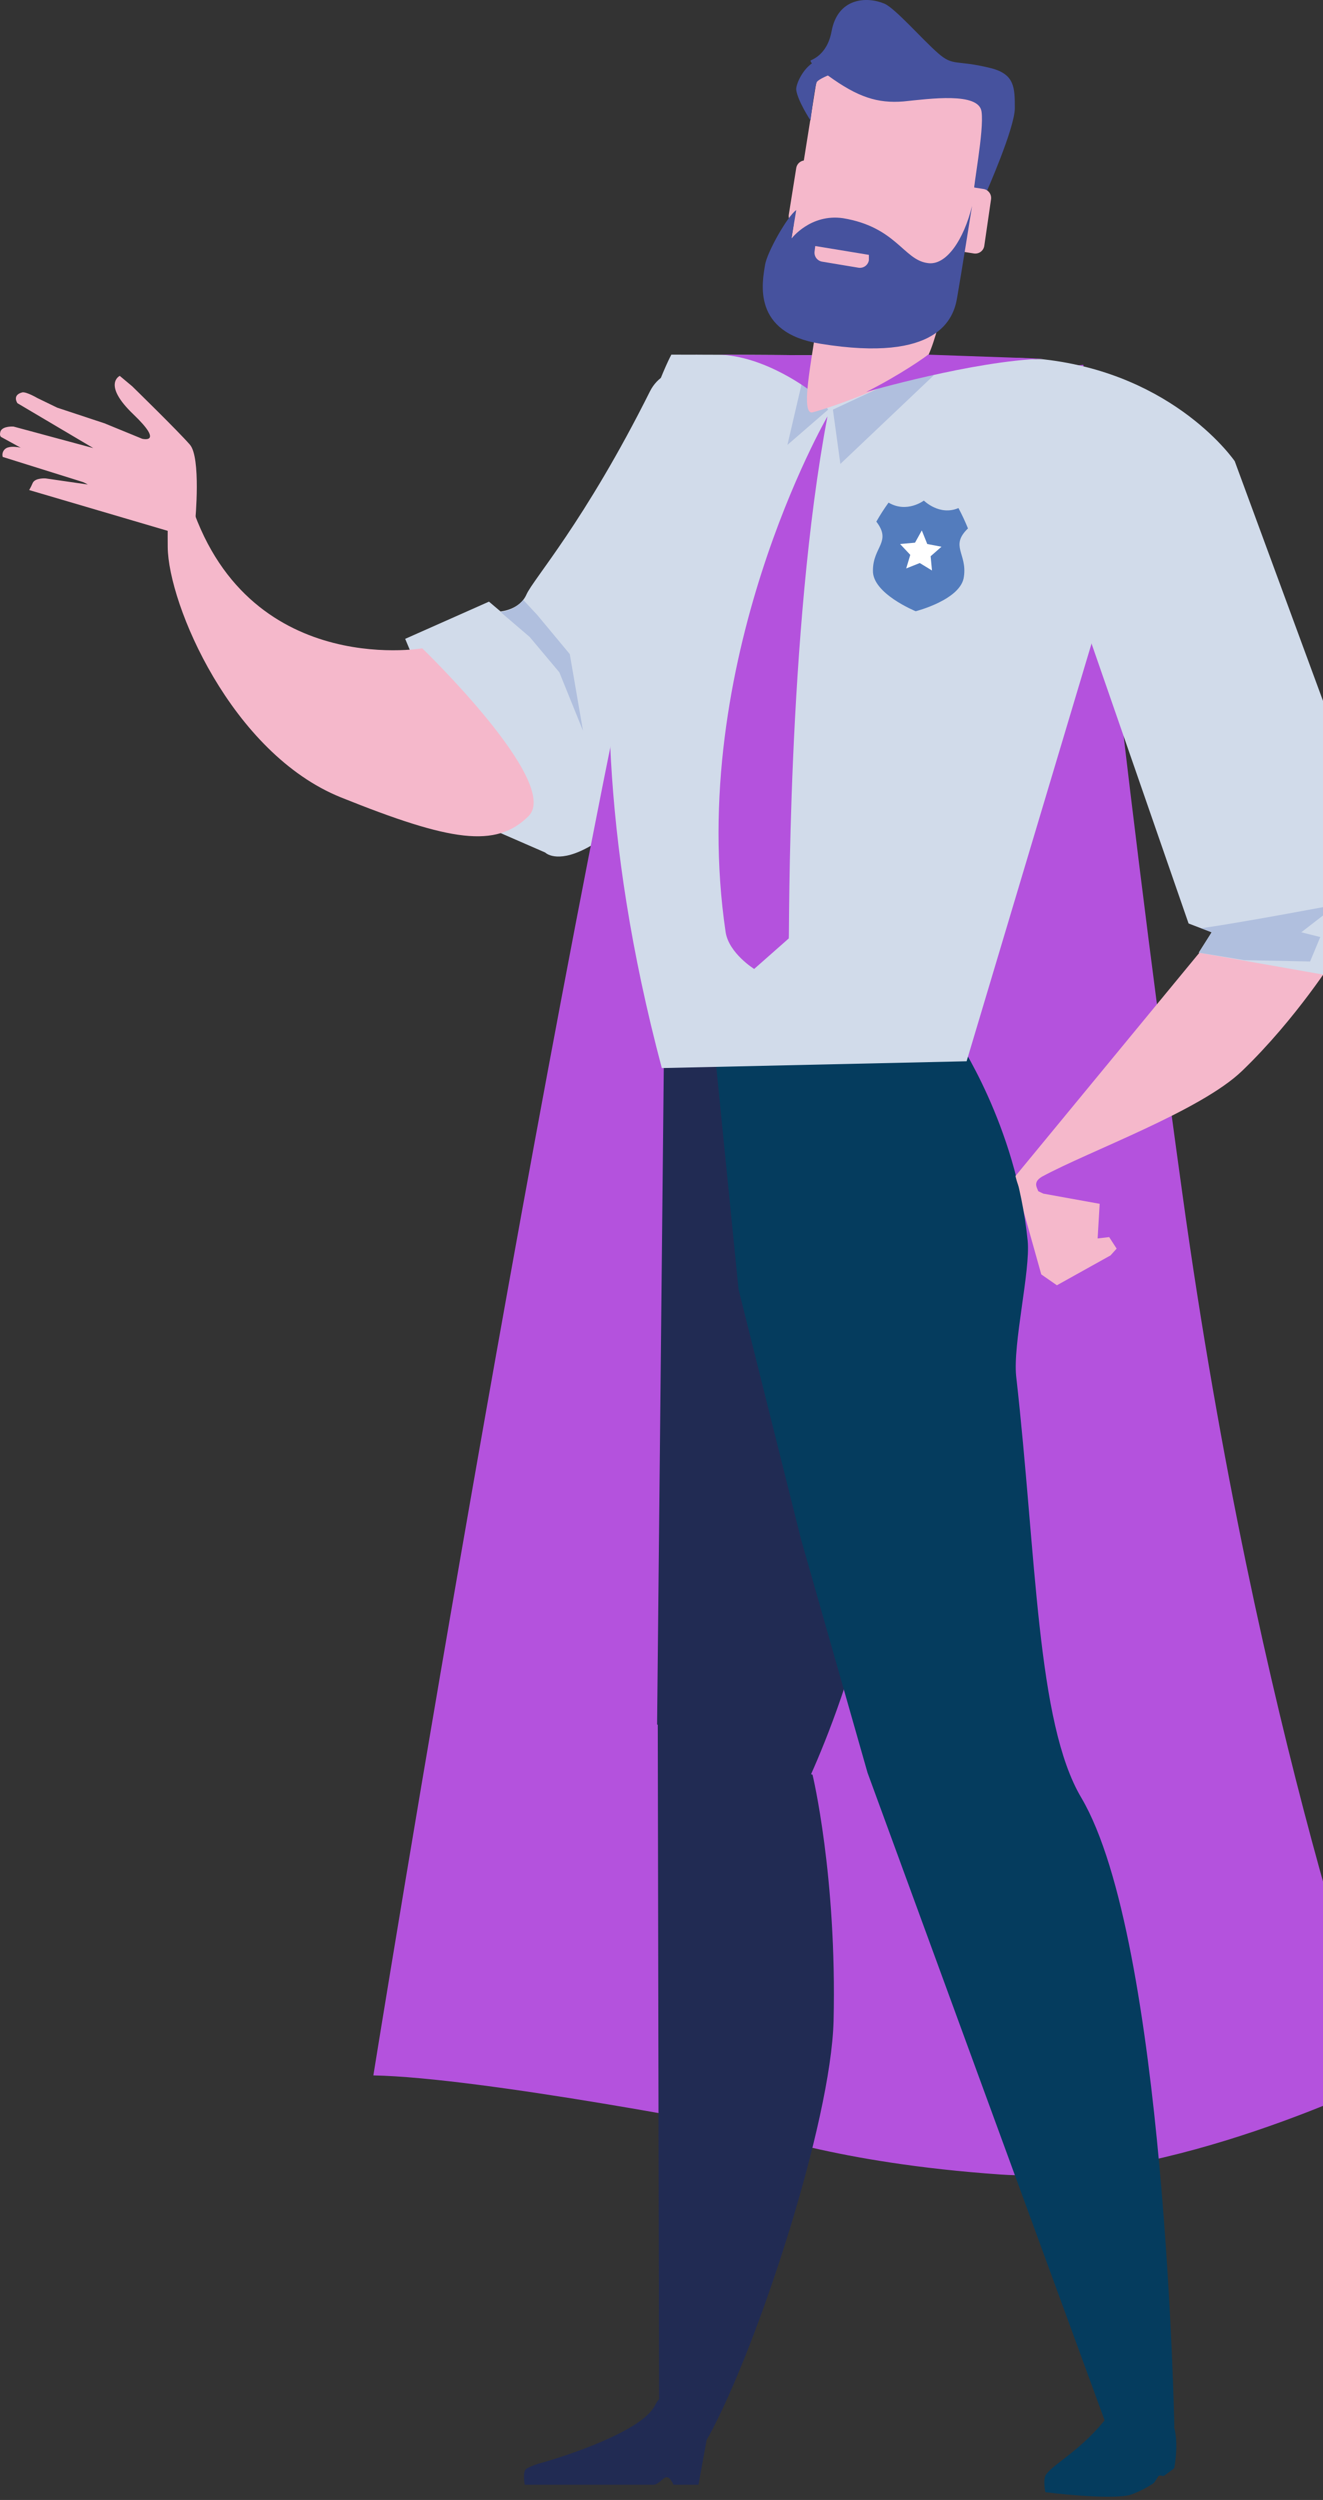 <svg width="163" height="308" viewBox="0 0 163 308" fill="none" xmlns="http://www.w3.org/2000/svg">
<rect x="0" y="0" width="163" height="308" fill="#333333" stroke="none"/>
<path d="M100.168 52.21C100.168 52.21 108.984 58.977 90.742 84.763C72.501 110.55 67.174 105.034 67.174 105.034L59.528 101.702L49.921 78.707L60.244 74.124L61.672 75.332C61.672 75.332 64.029 75.143 64.863 73.242C65.697 71.342 72.043 64.29 80.084 48.205C83.813 40.872 98.477 50.966 100.168 52.21Z" fill="#D1DBEA"/>
<path d="M52.026 79.875C52.026 79.875 29.347 83.771 22.958 60.161C21.016 53.126 20.6 60.351 20.664 67.395C20.727 74.44 28.511 92.817 42.028 98.25C55.546 103.683 61.096 104.54 65.12 100.548C69.211 96.456 52.026 79.875 52.026 79.875Z" fill="#F5B8CB"/>
<path d="M70.198 80.586L66.2 75.774L64.479 73.924C63.767 74.752 62.771 75.284 61.687 75.416L65.264 78.48L68.917 82.834L71.829 90.031L70.198 80.586Z" fill="#B0BFDE"/>
<path d="M24.058 64.134C24.058 64.134 24.79 56.328 23.381 54.767C21.955 53.123 16.281 47.585 16.281 47.585L14.755 46.309C14.755 46.309 12.558 47.339 16.428 51.042C20.298 54.745 17.517 54.057 17.517 54.057L12.88 52.156L7.039 50.222L4.591 49.034C4.591 49.034 3.243 48.246 2.748 48.34C1.444 48.677 2.148 49.675 2.148 49.675L11.497 55.208L1.671 52.554C1.671 52.554 0.37 52.454 0.069 53.121C-0.148 53.773 0.214 53.878 0.214 53.878L10.815 59.694L5.628 58.942C5.628 58.942 4.327 58.842 4.026 59.51C3.902 59.808 3.758 60.098 3.594 60.376L23.338 66.189L24.058 64.134Z" fill="#F5B8CB"/>
<path d="M10.434 56.804L3.404 55.359C3.404 55.359 1.857 54.87 1.049 55.111C0.922 55.138 0.802 55.19 0.696 55.265C0.59 55.34 0.501 55.436 0.434 55.547C0.367 55.658 0.323 55.782 0.306 55.91C0.289 56.038 0.298 56.169 0.334 56.294L10.697 59.541L10.434 56.804Z" fill="#F5B8CB"/>
<path d="M145.686 147.143C137.491 88.1 133.477 44.947 133.477 44.947L104.123 47.54L85.724 43.693C69.165 111.683 46 255.694 46 255.694C59.381 255.945 92.247 262.384 92.247 262.384C92.247 262.384 102.784 266.482 123.274 267.904C143.847 269.326 170.608 256.112 170.608 256.112C170.608 256.112 154.97 214.299 145.686 147.143Z" fill="#B452DD"/>
<path d="M128.877 304.868C128.459 305.453 128.793 307.042 128.793 307.042C128.793 307.042 136.655 308.046 139.247 307.377C140.251 307.024 141.206 306.546 142.091 305.955C142.258 305.871 142.593 305.202 142.76 305.035C143.094 304.868 143.262 305.202 143.513 304.952C144.182 304.45 144.685 304.115 144.685 304.032C145.354 300.101 144.434 298.428 144.434 298.428C144.434 298.428 137.744 295.92 136.491 297.676C133.397 301.774 129.801 303.53 128.881 304.868" fill="#053C5E"/>
<path d="M87.229 299.683L86.056 306.122H82.962C82.962 306.122 82.627 305.203 82.126 305.203C81.707 305.203 81.122 306.122 80.537 306.122H64.648C64.648 306.122 64.397 304.784 64.732 304.283C64.899 304.032 65.986 303.614 66.655 303.446C69.916 302.527 79.116 299.516 80.704 296.338C82.628 292.324 87.228 299.683 87.228 299.683" fill="#212B53"/>
<path d="M130.215 158.349L136.822 154.669L137.574 153.833L136.655 152.411L135.233 152.578L135.484 148.313L128.542 147.058L125.03 145.386L128.291 157.01" fill="#F5B8CB"/>
<path d="M81.208 299.683C81.208 299.683 84.804 304.868 87.397 300.017C93.418 288.895 102.366 261.464 102.701 249.003C103.119 231.107 100.108 218.646 100.108 218.646L81.04 212.457L81.208 299.683Z" fill="#212B53"/>
<path d="M81.793 130.417L80.957 212.456L98.268 222.074C98.268 222.074 108.639 202.505 109.977 177.5C110.562 166.879 110.814 143.128 104.876 135.016C96.847 123.977 81.794 130.416 81.794 130.416" fill="#212B53"/>
<path d="M88.149 130.417L90.993 158.851L98.687 189.627L106.882 218.395L136.152 298.345L144.683 299.014C144.683 299.014 143.596 239.052 133.226 221.489C127.706 212.206 127.706 191.717 125.197 169.556C124.779 165.541 126.953 156.593 126.619 152.913C125.197 138.612 117.838 127.824 117.838 127.824L88.149 130.417Z" fill="#053C5E"/>
<path d="M81.542 131.588L119.092 130.751L135.148 77.061C135.148 77.061 145.602 44.529 125.615 44.111C105.628 43.693 82.713 43.693 82.713 43.693C82.713 43.693 66.238 74.05 81.54 131.588" fill="#D1DBEA"/>
<path d="M148.948 115.949L125.113 144.884C125.113 144.884 125.949 149.065 127.874 146.891C128.125 146.64 126.954 145.804 128.376 144.968C134.23 141.791 147.945 136.856 153.047 131.922C159.737 125.482 164.503 117.872 164.503 117.872L148.948 115.949Z" fill="#F5B8CB"/>
<path d="M101.948 51.303C101.948 51.303 84.469 81.493 89.404 114.861C89.822 117.454 92.916 119.378 92.916 119.378L97.182 115.614C97.266 115.531 96.932 77.813 101.948 51.303Z" fill="#B452DD"/>
<path d="M102.618 50.466L103.537 57.157L114.995 46.285V44.697L102.618 50.466Z" fill="#B0BFDE"/>
<path d="M99.021 46.201L97.014 54.815L102.032 50.466L99.021 46.201Z" fill="#B0BFDE"/>
<path d="M100.025 48.292C100.025 48.292 94.338 43.776 88.4 43.693L101.948 43.776L100.025 48.292Z" fill="#B452DD"/>
<path d="M133.393 76.141L146.439 113.776L149.282 114.863L147.694 117.372L163.834 120.215L170.943 107.92L152.126 56.822C152.126 56.822 144.85 46.118 128.626 44.278C116.834 43.023 132.39 72.963 133.392 76.141" fill="#D1DBEA"/>
<path d="M164.754 111.432C164.754 111.432 153.798 113.523 148.028 114.36L149.284 114.861L147.696 117.37L153.299 118.29L161.411 118.457L162.666 115.446L160.324 114.861L164.754 111.432Z" fill="#B0BFDE"/>
<path d="M116.416 36.584C115.997 38.675 115.243 41.853 114.409 43.693C113.071 46.62 101.864 50.383 100.108 50.801C98.352 51.219 100.526 42.02 100.526 40.013C100.526 38.424 101.529 38.925 100.275 36.667H116.416V36.584Z" fill="#F5B8CB"/>
<path d="M97.097 31.984C96.976 32.835 97.186 33.7 97.684 34.401C98.182 35.101 98.93 35.583 99.773 35.748L114.325 38.089C115.176 38.211 116.041 38.001 116.741 37.503C117.442 37.005 117.924 36.257 118.089 35.413L121.517 13.837C121.639 12.986 121.429 12.121 120.931 11.421C120.433 10.72 119.685 10.238 118.841 10.073L104.288 7.732C103.437 7.61 102.572 7.82 101.872 8.318C101.172 8.816 100.689 9.564 100.525 10.408L97.097 31.984Z" fill="#F5B8CB"/>
<path d="M99.857 14.84C99.857 14.84 98.269 12.415 98.101 11.077C98.017 10.408 99.021 8.066 100.777 7.397C102.533 6.728 103.621 8.652 103.621 8.652C103.621 8.652 100.777 9.655 100.61 10.157C100.359 10.743 99.857 14.84 99.857 14.84Z" fill="#46529E"/>
<path d="M121.517 23.705C121.517 23.705 125.03 15.762 125.03 13.335C125.03 10.826 125.03 9.153 122.103 8.401C117.753 7.314 117.503 8.234 115.58 6.561C113.656 4.888 110.311 1.041 108.973 0.454C106.799 -0.464 103.202 -0.297 102.449 3.885C101.863 6.979 99.773 7.397 99.857 7.481C99.94 7.899 100.693 8.401 102.031 9.321C105.711 11.997 108.136 12.749 111.314 12.498C114.575 12.164 120.596 11.325 120.931 13.752C121.266 16.18 119.844 23.119 120.011 23.704C120.179 24.206 120.931 24.039 121.517 23.704" fill="#46529E"/>
<path d="M115.914 29.476C115.875 29.763 115.95 30.054 116.121 30.288C116.293 30.522 116.548 30.681 116.834 30.73L120.011 31.232C120.299 31.271 120.59 31.197 120.824 31.025C121.058 30.854 121.216 30.598 121.266 30.312L122.103 24.54C122.141 24.252 122.067 23.961 121.896 23.727C121.724 23.493 121.469 23.335 121.183 23.285L118.006 22.783C117.718 22.745 117.427 22.819 117.193 22.99C116.959 23.162 116.801 23.418 116.751 23.703L115.914 29.476Z" fill="#F5B8CB"/>
<path d="M97.18 26.465C97.142 26.752 97.216 27.044 97.388 27.278C97.559 27.512 97.815 27.67 98.1 27.72L101.278 28.221C101.565 28.26 101.856 28.186 102.09 28.014C102.324 27.843 102.483 27.587 102.532 27.302L103.454 21.529C103.492 21.242 103.418 20.951 103.247 20.716C103.075 20.483 102.82 20.324 102.534 20.275L99.356 19.773C99.069 19.734 98.778 19.808 98.544 19.98C98.31 20.151 98.151 20.407 98.102 20.693L97.18 26.465Z" fill="#F5B8CB"/>
<path d="M119.761 25.378C119.761 25.378 118.423 33.824 117.922 36.668C117.503 39.26 115.58 44.696 101.112 42.354C92.582 41.016 93.92 34.744 94.255 32.653C94.505 31.065 97.016 26.632 98.102 25.88L97.516 29.392C97.516 29.392 99.858 26.297 103.871 26.883C110.395 27.97 111.315 31.984 114.242 32.403C116.584 32.821 118.758 29.475 119.761 25.378Z" fill="#46529E"/>
<path d="M105.795 32.988L101.279 32.235C100.993 32.186 100.737 32.027 100.566 31.793C100.394 31.559 100.32 31.268 100.359 30.981L100.443 30.311L107.05 31.399V32.068C107 32.354 106.842 32.609 106.608 32.781C106.374 32.952 106.082 33.027 105.795 32.988Z" fill="#F5B8CB"/>
<path d="M106.715 48.292C106.715 48.292 119.928 44.445 128.542 44.195L114.325 43.693C114.325 43.776 110.896 46.202 106.715 48.292Z" fill="#B452DD"/>
<path d="M107.97 64.266C108.428 63.458 108.931 62.677 109.475 61.924C111.733 63.262 113.825 61.673 113.825 61.673C113.825 61.673 115.747 63.596 118.087 62.593C118.52 63.409 118.911 64.246 119.26 65.102C117.001 67.276 119.176 68.196 118.758 71.04C118.423 73.884 112.819 75.305 112.819 75.305C112.819 75.305 107.467 73.131 107.55 70.287C107.55 67.36 109.892 66.775 107.969 64.266" fill="#537CBD"/>
<path d="M112.736 66.858L110.896 67.025L112.151 68.361L111.648 70.036L113.32 69.367L114.825 70.287L114.658 68.53L115.996 67.358L114.24 67.023L113.571 65.351L112.736 66.858Z" fill="white"/>
</svg>
